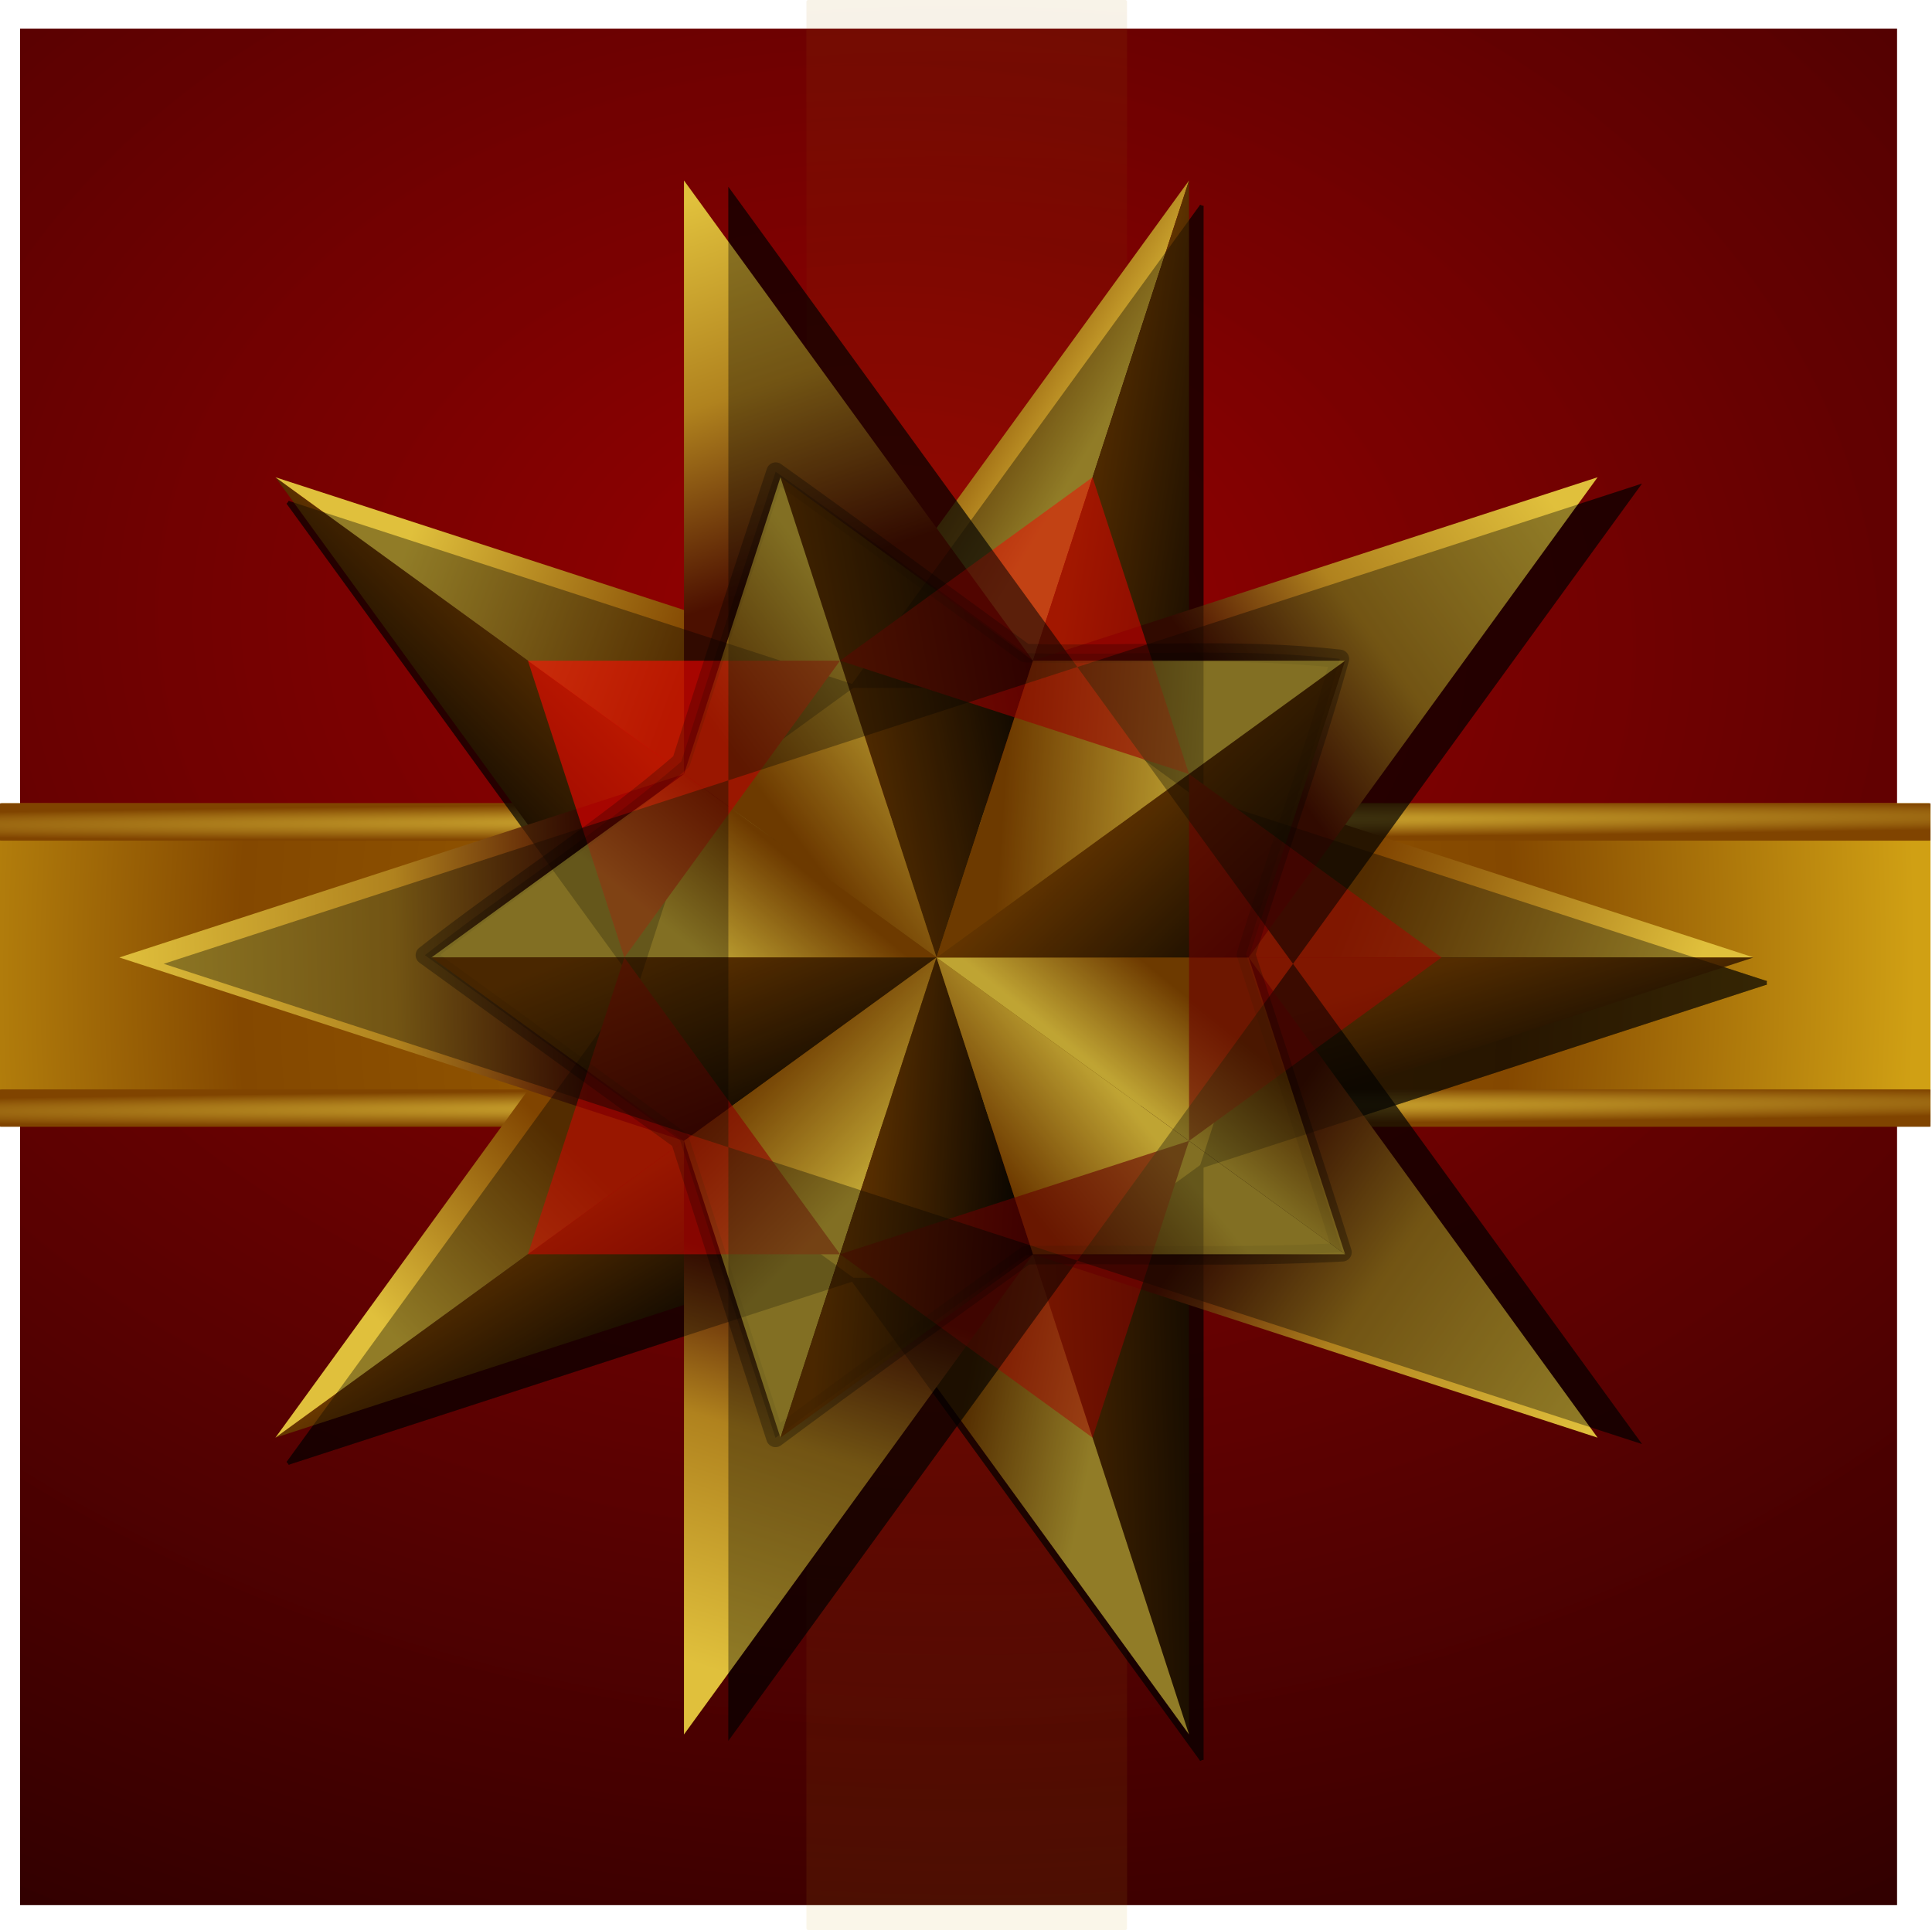 <?xml version="1.0" encoding="UTF-8" standalone="no"?>
<!-- Created with Inkscape (http://www.inkscape.org/) -->
<svg
    xmlns:inkscape="http://www.inkscape.org/namespaces/inkscape"
    xmlns:rdf="http://www.w3.org/1999/02/22-rdf-syntax-ns#"
    xmlns="http://www.w3.org/2000/svg"
    xmlns:sodipodi="http://sodipodi.sourceforge.net/DTD/sodipodi-0.dtd"
    xmlns:cc="http://creativecommons.org/ns#"
    xmlns:xlink="http://www.w3.org/1999/xlink"
    xmlns:dc="http://purl.org/dc/elements/1.1/"
    id="svg8853"
    viewBox="0 0 526.52 526.11"
    sodipodi:docname="_svgclean2.svg"
    version="1.1"
    inkscape:version="0.48.3.1 r9886"
  >
  <title
      id="title3198"
    >Xmas Gift Box 1 by Merlin2525.svg</title
  >
  <defs
      id="defs8855"
    >
    <linearGradient
        id="linearGradient5970"
        inkscape:collect="always"
      >
      <stop
          id="stop5972"
          style="stop-color:#980101"
          offset="0"
      />
      <stop
          id="stop5974"
          style="stop-color:#000000"
          offset="1"
      />
    </linearGradient
    >
    <filter
        id="filter6202"
        inkscape:menu="Image effects"
        height="1"
        width="1"
        color-interpolation-filters="sRGB"
        y="0"
        x="0"
        inkscape:menu-tooltip="Adds a small scale graininess"
        inkscape:label="Film grain"
      >
      <feTurbulence
          id="feTurbulence6204"
          baseFrequency="1"
          seed="0"
          result="result0"
          numOctaves="3"
          type="fractalNoise"
      />
      <feColorMatrix
          id="feColorMatrix6206"
          type="saturate"
          values="0"
          result="result4"
      />
      <feComposite
          id="feComposite6208"
          k4="0"
          in2="result4"
          k3="0.5"
          k2="0.5"
          k1="1.25"
          result="result2"
          in="SourceGraphic"
          operator="arithmetic"
      />
      <feBlend
          id="feBlend6210"
          mode="normal"
          in="result2"
          in2="SourceGraphic"
          result="result5"
      />
      <feComposite
          id="feComposite6212"
          operator="in"
          result="result3"
          in2="SourceGraphic"
          in="result5"
      />
    </filter
    >
    <radialGradient
        id="radialGradient6000"
        xlink:href="#linearGradient5994"
        gradientUnits="userSpaceOnUse"
        cy="229.87"
        cx="-535.79"
        gradientTransform="matrix(1.077 .009 -.014 1.671 -5.755 -57.087)"
        r="263.05"
        inkscape:collect="always"
    />
    <linearGradient
        id="linearGradient5994"
      >
      <stop
          id="stop5996"
          style="stop-color:#9c6000"
          offset="0"
      />
      <stop
          id="stop6002"
          style="stop-color:#844800"
          offset=".612"
      />
      <stop
          id="stop5998"
          style="stop-color:#d0a014"
          offset="1"
      />
    </linearGradient
    >
    <radialGradient
        id="radialGradient5988"
        xlink:href="#linearGradient5179"
        gradientUnits="userSpaceOnUse"
        cy="283.78"
        cx="-561.61"
        gradientTransform="matrix(1.412 -.006 0 .019 231.14 274.72)"
        r="263.05"
        inkscape:collect="always"
    />
    <linearGradient
        id="linearGradient5179"
      >
      <stop
          id="stop5181"
          style="stop-color:#e0c03c"
          offset="0"
      />
      <stop
          id="stop5813"
          style="stop-color:#b0821e"
          offset=".5"
      />
      <stop
          id="stop5183"
          style="stop-color:#804400"
          offset="1"
      />
    </linearGradient
    >
    <radialGradient
        id="radialGradient5992"
        xlink:href="#linearGradient5179"
        gradientUnits="userSpaceOnUse"
        cy="283.78"
        cx="-561.61"
        gradientTransform="matrix(1.412 -.006 0 .019 231.14 352.72)"
        r="263.05"
        inkscape:collect="always"
    />
    <radialGradient
        id="radialGradient6235"
        xlink:href="#linearGradient5994"
        gradientUnits="userSpaceOnUse"
        cy="229.87"
        cx="-535.79"
        gradientTransform="matrix(1.077 .009 -.014 1.671 878.63 181.74)"
        r="263.05"
        inkscape:collect="always"
    />
    <filter
        id="filter6237"
        inkscape:menu="Image effects"
        height="1"
        width="1"
        color-interpolation-filters="sRGB"
        y="0"
        x="0"
        inkscape:menu-tooltip="Adds a small scale graininess"
        inkscape:label="Film grain"
      >
      <feTurbulence
          id="feTurbulence6239"
          baseFrequency="1"
          seed="0"
          result="result0"
          numOctaves="3"
          type="fractalNoise"
      />
      <feColorMatrix
          id="feColorMatrix6241"
          type="saturate"
          values="0"
          result="result4"
      />
      <feComposite
          id="feComposite6243"
          k4="0"
          in2="result4"
          k3="0.5"
          k2="0.5"
          k1="1.25"
          result="result2"
          in="SourceGraphic"
          operator="arithmetic"
      />
      <feBlend
          id="feBlend6245"
          mode="normal"
          in="result2"
          in2="SourceGraphic"
          result="result5"
      />
      <feComposite
          id="feComposite6247"
          operator="in"
          result="result3"
          in2="SourceGraphic"
          in="result5"
      />
    </filter
    >
    <filter
        id="filter5835"
        color-interpolation-filters="sRGB"
        inkscape:collect="always"
      >
      <feGaussianBlur
          id="feGaussianBlur5837"
          stdDeviation="5.856"
          inkscape:collect="always"
      />
    </filter
    >
    <linearGradient
        id="linearGradient6511"
        y2="451.49"
        xlink:href="#linearGradient5195"
        gradientUnits="userSpaceOnUse"
        x2="400.1"
        y1="453.32"
        x1="337.28"
        inkscape:collect="always"
    />
    <linearGradient
        id="linearGradient5195"
        inkscape:collect="always"
      >
      <stop
          id="stop5197"
          style="stop-color:#804400"
          offset="0"
      />
      <stop
          id="stop5199"
          style="stop-color:#000000"
          offset="1"
      />
    </linearGradient
    >
    <linearGradient
        id="linearGradient6513"
        y2="445.92"
        xlink:href="#linearGradient5179"
        gradientUnits="userSpaceOnUse"
        x2="318.72"
        y1="453.23"
        x1="355.11"
        inkscape:collect="always"
    />
    <linearGradient
        id="linearGradient6515"
        y2="287.36"
        xlink:href="#linearGradient5179"
        gradientUnits="userSpaceOnUse"
        x2="433.29"
        y1="322.11"
        x1="520.62"
        inkscape:collect="always"
    />
    <linearGradient
        id="linearGradient6517"
        y2="373.93"
        xlink:href="#linearGradient5195"
        gradientUnits="userSpaceOnUse"
        x2="460.82"
        y1="325.47"
        x1="446.19"
        inkscape:collect="always"
    />
    <linearGradient
        id="linearGradient6519"
        y2="160.53"
        xlink:href="#linearGradient5179"
        gradientUnits="userSpaceOnUse"
        x2="324.21"
        y1="179.73"
        x1="356.02"
        inkscape:collect="always"
    />
    <linearGradient
        id="linearGradient6521"
        y2="194.26"
        xlink:href="#linearGradient5195"
        gradientUnits="userSpaceOnUse"
        x2="407.41"
        y1="186.03"
        x1="352.82"
        inkscape:collect="always"
    />
    <linearGradient
        id="linearGradient6523"
        y2="268.86"
        xlink:href="#linearGradient5195"
        gradientUnits="userSpaceOnUse"
        x2="150.91"
        y1="226.8"
        x1="192.99"
        inkscape:collect="always"
    />
    <linearGradient
        id="linearGradient6525"
        y2="237.46"
        xlink:href="#linearGradient5179"
        gradientUnits="userSpaceOnUse"
        x2="246.47"
        y1="208.2"
        x1="168.31"
        inkscape:collect="always"
    />
    <linearGradient
        id="linearGradient6527"
        y2="446.7"
        xlink:href="#linearGradient5195"
        gradientUnits="userSpaceOnUse"
        x2="223.61"
        y1="401.9"
        x1="196.65"
        inkscape:collect="always"
    />
    <linearGradient
        id="linearGradient6529"
        y2="367.76"
        xlink:href="#linearGradient5179"
        gradientUnits="userSpaceOnUse"
        x2="205.77"
        y1="417.13"
        x1="155.51"
        inkscape:collect="always"
    />
    <filter
        id="filter5560"
        color-interpolation-filters="sRGB"
        inkscape:collect="always"
      >
      <feGaussianBlur
          id="feGaussianBlur5562"
          stdDeviation="7.529"
          inkscape:collect="always"
      />
    </filter
    >
    <linearGradient
        id="linearGradient6531"
        y2="217.45"
        xlink:href="#linearGradient5839"
        gradientUnits="userSpaceOnUse"
        x2="278.62"
        y1="116.54"
        x1="244"
        inkscape:collect="always"
    />
    <linearGradient
        id="linearGradient5839"
      >
      <stop
          id="stop5841"
          style="stop-color:#e0c03c"
          offset="0"
      />
      <stop
          id="stop5843"
          style="stop-color:#b0821e"
          offset=".507"
      />
      <stop
          id="stop5845"
          style="stop-color:#4c1000"
          offset="1"
      />
    </linearGradient
    >
    <linearGradient
        id="linearGradient6533"
        y2="319.03"
        xlink:href="#linearGradient5815"
        gradientUnits="userSpaceOnUse"
        x2="215.99"
        y1="322.42"
        x1="88.287"
        inkscape:collect="always"
    />
    <linearGradient
        id="linearGradient5815"
      >
      <stop
          id="stop5817"
          style="stop-color:#e0c03c"
          offset="0"
      />
      <stop
          id="stop5819"
          style="stop-color:#b0821e"
          offset=".597"
      />
      <stop
          id="stop5821"
          style="stop-color:#4c1000"
          offset="1"
      />
    </linearGradient
    >
    <linearGradient
        id="linearGradient6535"
        y2="411.57"
        xlink:href="#linearGradient5815"
        gradientUnits="userSpaceOnUse"
        x2="280.56"
        y1="515.5"
        x1="247.66"
        inkscape:collect="always"
    />
    <linearGradient
        id="linearGradient6537"
        y2="383.98"
        xlink:href="#linearGradient5815"
        gradientUnits="userSpaceOnUse"
        x2="392.25"
        y1="452.79"
        x1="489.97"
        inkscape:collect="always"
    />
    <linearGradient
        id="linearGradient6539"
        y2="258.46"
        xlink:href="#linearGradient5815"
        gradientUnits="userSpaceOnUse"
        x2="396.31"
        y1="198.45"
        x1="479.91"
        inkscape:collect="always"
    />
    <filter
        id="filter5373"
        color-interpolation-filters="sRGB"
        inkscape:collect="always"
      >
      <feGaussianBlur
          id="feGaussianBlur5375"
          stdDeviation="3.638"
          inkscape:collect="always"
      />
    </filter
    >
    <linearGradient
        id="linearGradient6541"
        y2="243.26"
        xlink:href="#linearGradient5195"
        gradientUnits="userSpaceOnUse"
        x2="344.76"
        y1="256.97"
        x1="268.46"
        inkscape:collect="always"
    />
    <linearGradient
        id="linearGradient6543"
        y2="253.31"
        xlink:href="#linearGradient5179"
        gradientUnits="userSpaceOnUse"
        x2="246.24"
        y1="224.05"
        x1="285.14"
        inkscape:collect="always"
    />
    <linearGradient
        id="linearGradient6545"
        y2="286.45"
        xlink:href="#linearGradient5179"
        gradientUnits="userSpaceOnUse"
        x2="260.87"
        y1="313.88"
        x1="238.27"
        inkscape:collect="always"
    />
    <linearGradient
        id="linearGradient6547"
        y2="384.91"
        xlink:href="#linearGradient5195"
        gradientUnits="userSpaceOnUse"
        x2="250.82"
        y1="317.25"
        x1="223.64"
        inkscape:collect="always"
    />
    <linearGradient
        id="linearGradient6549"
        y2="365.01"
        xlink:href="#linearGradient5179"
        gradientUnits="userSpaceOnUse"
        x2="249.9"
        y1="396.1"
        x1="281.49"
        inkscape:collect="always"
    />
    <linearGradient
        id="linearGradient6551"
        y2="387.87"
        xlink:href="#linearGradient5195"
        gradientUnits="userSpaceOnUse"
        x2="339.28"
        y1="384.21"
        x1="281.26"
        inkscape:collect="always"
    />
    <linearGradient
        id="linearGradient6553"
        y2="375.67"
        xlink:href="#linearGradient5179"
        gradientUnits="userSpaceOnUse"
        x2="324.68"
        y1="350.99"
        x1="354.88"
        inkscape:collect="always"
    />
    <linearGradient
        id="linearGradient6555"
        y2="331.78"
        xlink:href="#linearGradient5179"
        gradientUnits="userSpaceOnUse"
        x2="378.63"
        y1="355.56"
        x1="359.45"
        inkscape:collect="always"
    />
    <linearGradient
        id="linearGradient6557"
        y2="335.92"
        xlink:href="#linearGradient5195"
        gradientUnits="userSpaceOnUse"
        x2="404.23"
        y1="277.4"
        x1="348.48"
        inkscape:collect="always"
    />
    <linearGradient
        id="linearGradient6559"
        y2="253.63"
        xlink:href="#linearGradient5179"
        gradientUnits="userSpaceOnUse"
        x2="331.99"
        y1="257.28"
        x1="385.05"
        inkscape:collect="always"
    />
    <filter
        id="filter6351"
        inkscape:menu="Image effects"
        height="1"
        width="1"
        color-interpolation-filters="sRGB"
        y="0"
        x="0"
        inkscape:menu-tooltip="Adds a small scale graininess"
        inkscape:label="Film grain"
      >
      <feTurbulence
          id="feTurbulence6353"
          baseFrequency="1"
          seed="0"
          result="result0"
          numOctaves="3"
          type="fractalNoise"
      />
      <feColorMatrix
          id="feColorMatrix6355"
          type="saturate"
          values="0"
          result="result4"
      />
      <feComposite
          id="feComposite6357"
          k4="0"
          in2="result4"
          k3="0.5"
          k2="0.5"
          k1="1.25"
          result="result2"
          in="SourceGraphic"
          operator="arithmetic"
      />
      <feBlend
          id="feBlend6359"
          mode="normal"
          in="result2"
          in2="SourceGraphic"
          result="result5"
      />
      <feComposite
          id="feComposite6361"
          operator="in"
          result="result3"
          in2="SourceGraphic"
          in="result5"
      />
    </filter
    >
    <radialGradient
        id="radialGradient9829"
        xlink:href="#linearGradient5970"
        gradientUnits="userSpaceOnUse"
        cy="37.384"
        cx="-683.63"
        gradientTransform="matrix(-.13 2.318 -3.034 -.17 383.99 1822.3)"
        r="255.76"
        inkscape:collect="always"
    />
    <radialGradient
        id="radialGradient9832"
        xlink:href="#linearGradient5970"
        gradientUnits="userSpaceOnUse"
        cy="37.384"
        cx="-683.63"
        gradientTransform="matrix(-.13 2.318 -3.034 -.17 383.99 1822.3)"
        r="255.76"
        inkscape:collect="always"
    />
  </defs
  >
  <sodipodi:namedview
      id="base"
      fit-margin-left="0"
      inkscape:showpageshadow="false"
      inkscape:zoom="0.35"
      borderopacity="1.0"
      inkscape:current-layer="layer1"
      inkscape:cx="-240.34167"
      inkscape:cy="-472.78916"
      inkscape:window-maximized="0"
      showgrid="false"
      fit-margin-right="0"
      inkscape:document-units="px"
      bordercolor="#666666"
      inkscape:window-x="0"
      inkscape:window-y="0"
      fit-margin-bottom="0"
      inkscape:window-width="512"
      inkscape:pageopacity="0.0"
      inkscape:pageshadow="2"
      pagecolor="#ffffff"
      inkscape:window-height="452"
      showborder="false"
      fit-margin-top="0"
  />
  <g
      id="layer1"
      inkscape:label="Layer 1"
      inkscape:groupmode="layer"
      transform="translate(-115.34 -59.722)"
    >
    <path
        id="rect5866"
        style="fill:url(#radialGradient9832)"
        inkscape:connector-curvature="0"
        d="m120.81 67.516h511.52v511.52h-511.52z"
    />
    <path
        id="rect6200"
        style="opacity:.457;filter:url(#filter6202);fill:url(#radialGradient9829)"
        inkscape:connector-curvature="0"
        d="m120.81 67.516h511.52v511.52h-511.52z"
    />
    <g
        id="g6004"
        transform="translate(940 -0)"
      >
      <path
          id="rect5978"
          style="fill:url(#radialGradient6000)"
          inkscape:connector-curvature="0"
          d="m-824.16 278.68h525.11c0.277 0 0.5 0.223 0.5 0.5v86.381c0 0.277-0.223 0.5-0.5 0.5h-525.11c-0.277 0-0.5-0.223-0.5-0.5v-86.381c0-0.277 0.223-0.5 0.5-0.5z"
      />
      <path
          id="rect5984"
          style="fill:url(#radialGradient5988)"
          inkscape:connector-curvature="0"
          d="m-824.16 278.68h525.11c0.277 0 0.5 0.026 0.5 0.058v10.082c0 0.032-0.223 0.058-0.5 0.058h-525.11c-0.277 0-0.5-0.026-0.5-0.058v-10.082c0-0.032 0.223-0.058 0.5-0.058z"
      />
      <path
          id="rect5990"
          style="fill:url(#radialGradient5992)"
          inkscape:connector-curvature="0"
          d="m-824.16 356.68h525.11c0.277 0 0.5 0.026 0.5 0.058v10.082c0 0.032-0.223 0.058-0.5 0.058h-525.11c-0.277 0-0.5-0.026-0.5-0.058v-10.082c0-0.032 0.223-0.058 0.5-0.058z"
      />
    </g
    >
    <g
        id="g6009"
        transform="matrix(0 1 -1 0 701.17 884.38)"
      >
      <path
          id="rect6011"
          style="fill:url(#radialGradient6000)"
          inkscape:connector-curvature="0"
          d="m-824.16 278.68h525.11c0.277 0 0.5 0.223 0.5 0.5v86.381c0 0.277-0.223 0.5-0.5 0.5h-525.11c-0.277 0-0.5-0.223-0.5-0.5v-86.381c0-0.277 0.223-0.5 0.5-0.5z"
      />
      <path
          id="rect6013"
          style="fill:url(#radialGradient5988)"
          inkscape:connector-curvature="0"
          d="m-824.16 278.68h525.11c0.277 0 0.5 0.026 0.5 0.058v10.082c0 0.032-0.223 0.058-0.5 0.058h-525.11c-0.277 0-0.5-0.026-0.5-0.058v-10.082c0-0.032 0.223-0.058 0.5-0.058z"
      />
      <path
          id="rect6015"
          style="fill:url(#radialGradient5992)"
          inkscape:connector-curvature="0"
          d="m-824.16 356.68h525.11c0.277 0 0.5 0.026 0.5 0.058v10.082c0 0.032-0.223 0.058-0.5 0.058h-525.11c-0.277 0-0.5-0.026-0.5-0.058v-10.082c0-0.032 0.223-0.058 0.5-0.058z"
      />
    </g
    >
    <path
        id="rect6216"
        style="opacity:.305;filter:url(#filter6237);fill:url(#radialGradient6235)"
        inkscape:connector-curvature="0"
        transform="matrix(0 1 -1 0 940 -0)"
        d="m60.222 517.51h525.11c0.277 0 0.5 0.223 0.5 0.5v86.381c0 0.277-0.223 0.5-0.5 0.5h-525.11c-0.277 0-0.5-0.223-0.5-0.5v-86.381c0-0.277 0.223-0.5 0.5-0.5z"
    />
    <path
        id="rect6249"
        style="opacity:.329;filter:url(#filter6237);fill:url(#radialGradient6235)"
        inkscape:connector-curvature="0"
        transform="matrix(-1 0 0 -1 701.58 883.97)"
        d="m60.222 517.51h525.11c0.277 0 0.5 0.223 0.5 0.5v86.381c0 0.277-0.223 0.5-0.5 0.5h-525.11c-0.277 0-0.5-0.223-0.5-0.5v-86.381c0-0.277 0.223-0.5 0.5-0.5z"
    />
    <g
        id="g6413"
        transform="translate(58.574 -1.703)"
      >
      <g
          id="g6415"
          style="opacity:.539;filter:url(#filter5835);stroke:#000000;fill:#000000"
          transform="translate(759.59 -158.82)"
        >
        <path
            id="path6417"
            style="stroke:#000000;fill:#000000"
            inkscape:label="Face:45"
            inkscape:connector-curvature="0"
            d="m-375.33 699.95v-161.8l-42.532 30.902z"
        />
        <path
            id="path6419"
            style="stroke:#000000;fill:#000000"
            inkscape:label="Face:46"
            inkscape:connector-curvature="0"
            d="m-375.33 699.95-42.532-130.9h-52.573z"
        />
        <path
            id="path6421"
            style="stroke:#000000;fill:#000000"
            inkscape:label="Face:48"
            inkscape:connector-curvature="0"
            d="m-221.44 488.15-153.88-50 16.246 50z"
        />
        <path
            id="path6423"
            style="stroke:#000000;fill:#000000"
            inkscape:label="Face:49"
            inkscape:connector-curvature="0"
            d="m-221.44 488.15h-137.64l-16.246 50z"
        />
        <path
            id="path6425"
            style="stroke:#000000;fill:#000000"
            inkscape:label="Face:51"
            inkscape:connector-curvature="0"
            d="m-375.33 276.35-95.106 130.9h52.573z"
        />
        <path
            id="path6427"
            style="stroke:#000000;fill:#000000"
            inkscape:label="Face:52"
            inkscape:connector-curvature="0"
            d="m-375.33 276.35-42.532 130.9 42.532 30.902z"
        />
        <path
            id="path6429"
            style="stroke:#000000;fill:#000000"
            inkscape:label="Face:54"
            inkscape:connector-curvature="0"
            d="m-624.32 357.25 95.106 130.9 16.246-50z"
        />
        <path
            id="path6431"
            style="stroke:#000000;fill:#000000"
            inkscape:label="Face:55"
            inkscape:connector-curvature="0"
            d="m-624.32 357.25 111.35 80.902 42.532-30.902z"
        />
        <path
            id="path6433"
            style="stroke:#000000;fill:#000000"
            inkscape:label="Face:57"
            inkscape:connector-curvature="0"
            d="m-624.32 619.05 153.88-50-42.532-30.902z"
        />
        <path
            id="path6435"
            style="stroke:#000000;fill:#000000"
            inkscape:label="Face:58"
            inkscape:connector-curvature="0"
            d="m-624.32 619.05 111.35-80.902-16.246-50z"
        />
      </g
      >
      <path
          id="path6437"
          style="fill:#770000"
          inkscape:label="Face:15"
          inkscape:connector-curvature="0"
          d="m354.52 453.32 26.287-80.902-95.106 30.902z"
      />
      <path
          id="path6439"
          style="fill:#7f0000"
          inkscape:label="Face:18"
          inkscape:connector-curvature="0"
          d="m449.63 322.42-68.819-50v100z"
      />
      <path
          id="path6441"
          style="fill:#b30000"
          inkscape:label="Face:21"
          inkscape:connector-curvature="0"
          d="m354.52 191.52-68.819 50 95.106 30.902z"
      />
      <path
          id="path6443"
          style="fill:#d60000"
          inkscape:label="Face:24"
          inkscape:connector-curvature="0"
          d="m200.64 241.52 26.287 80.902 58.778-80.902z"
      />
      <path
          id="path6445"
          style="fill:#a50000"
          inkscape:label="Face:27"
          inkscape:connector-curvature="0"
          d="m200.64 403.32h85.065l-58.778-80.902z"
      />
      <path
          id="path6447"
          style="fill:url(#linearGradient6511)"
          inkscape:label="Face:45"
          inkscape:connector-curvature="0"
          d="m380.81 534.22v-161.8l-42.532 30.902z"
      />
      <path
          id="path6449"
          style="fill:url(#linearGradient6513)"
          inkscape:label="Face:46"
          inkscape:connector-curvature="0"
          d="m380.81 534.22-42.532-130.9h-52.573z"
      />
      <path
          id="path6451"
          style="fill:url(#linearGradient6515)"
          inkscape:label="Face:48"
          inkscape:connector-curvature="0"
          d="m534.69 322.42-153.88-50 16.246 50z"
      />
      <path
          id="path6453"
          style="fill:url(#linearGradient6517)"
          inkscape:label="Face:49"
          inkscape:connector-curvature="0"
          d="m534.69 322.42h-137.64l-16.246 50z"
      />
      <path
          id="path6455"
          style="fill:url(#linearGradient6519)"
          inkscape:label="Face:51"
          inkscape:connector-curvature="0"
          d="m380.81 110.62-95.106 130.9h52.573z"
      />
      <path
          id="path6457"
          style="fill:url(#linearGradient6521)"
          inkscape:label="Face:52"
          inkscape:connector-curvature="0"
          d="m380.81 110.62-42.532 130.9 42.532 30.902z"
      />
      <path
          id="path6459"
          style="fill:url(#linearGradient6523)"
          inkscape:label="Face:54"
          inkscape:connector-curvature="0"
          d="m131.82 191.52 95.106 130.9 16.246-50z"
      />
      <path
          id="path6461"
          style="fill:url(#linearGradient6525)"
          inkscape:label="Face:55"
          inkscape:connector-curvature="0"
          d="m131.82 191.52 111.35 80.902 42.532-30.902z"
      />
      <path
          id="path6463"
          style="fill:url(#linearGradient6527)"
          inkscape:label="Face:57"
          inkscape:connector-curvature="0"
          d="m131.82 453.32 153.88-50-42.532-30.902z"
      />
      <path
          id="path6465"
          style="fill:url(#linearGradient6529)"
          inkscape:label="Face:58"
          inkscape:connector-curvature="0"
          d="m131.82 453.32 111.35-80.902-16.246-50z"
      />
      <g
          id="g6467"
          style="opacity:.535;filter:url(#filter5560)"
          transform="translate(1022 -51.79)"
        >
        <path
            id="path6469"
            style="fill:#000000"
            inkscape:label="Face:32"
            inkscape:connector-curvature="0"
            d="m-766.74 164.13v161.8l95.106-30.902z"
        />
        <path
            id="path6471"
            style="fill:#000000"
            inkscape:label="Face:35"
            inkscape:connector-curvature="0"
            d="m-920.62 375.94 153.88 50v-100z"
        />
        <path
            id="path6473"
            style="fill:#000000"
            inkscape:label="Face:38"
            inkscape:connector-curvature="0"
            d="m-766.74 587.74 95.106-130.9-95.106-30.902z"
        />
        <path
            id="path6475"
            style="fill:#000000"
            inkscape:label="Face:41"
            inkscape:connector-curvature="0"
            d="m-517.75 506.84-95.106-130.9-58.778 80.902z"
        />
        <path
            id="path6477"
            style="fill:#000000"
            inkscape:label="Face:44"
            inkscape:connector-curvature="0"
            d="m-517.75 245.04-153.88 50 58.778 80.902z"
        />
      </g
      >
      <path
          id="path6479"
          style="fill:url(#linearGradient6531)"
          inkscape:label="Face:32"
          inkscape:connector-curvature="0"
          d="m243.17 110.62v161.8l95.106-30.902z"
      />
      <path
          id="path6481"
          style="fill:url(#linearGradient6533)"
          inkscape:label="Face:35"
          inkscape:connector-curvature="0"
          d="m89.287 322.42 153.88 50v-100z"
      />
      <path
          id="path6483"
          style="fill:url(#linearGradient6535)"
          inkscape:label="Face:38"
          inkscape:connector-curvature="0"
          d="m243.17 534.22 95.106-130.9-95.106-30.902z"
      />
      <path
          id="path6485"
          style="fill:url(#linearGradient6537)"
          inkscape:label="Face:41"
          inkscape:connector-curvature="0"
          d="m492.16 453.32-95.106-130.9-58.778 80.902z"
      />
      <path
          id="path6487"
          style="fill:url(#linearGradient6539)"
          inkscape:label="Face:44"
          inkscape:connector-curvature="0"
          d="m492.16 191.52-153.88 50 58.778 80.902z"
      />
      <path
          id="path6489"
          style="opacity:.465;stroke-linejoin:round;filter:url(#filter5373);stroke:#000000;stroke-linecap:round;stroke-width:5.063;fill:#000000"
          inkscape:connector-curvature="0"
          d="m268.16 190c-8.719 26.259-17.404 52.803-25.733 79.034-22.065 19.107-47.008 34.753-69.863 52.761 23.183 16.809 46.363 33.623 69.539 50.441 8.7 27.023 17.201 54.211 26.003 81.138 22.595-16.825 45.506-33.267 68.298-49.794 28.699-0.313 57.67 0.72 86.209-0.809-8.497-27.145-17.528-54.124-26.273-81.192 8.27-26.807 18.206-54 25.571-80.545-28.334-3.22-57.192-0.796-85.724-1.565-22.67-16.461-45.322-33.244-68.029-49.47z"
      />
      <path
          id="path6491"
          style="fill:url(#linearGradient6541)"
          inkscape:label="Face:0"
          inkscape:connector-curvature="0"
          d="m269.46 191.52 42.532 130.9 26.287-80.902z"
      />
      <path
          id="path6493"
          style="fill:url(#linearGradient6543)"
          inkscape:label="Face:2"
          inkscape:connector-curvature="0"
          d="m269.46 191.52-26.287 80.902 68.819 50z"
      />
      <path
          id="path6495"
          style="fill:url(#linearGradient6545)"
          inkscape:label="Face:3"
          inkscape:connector-curvature="0"
          d="m174.35 322.42h137.64l-68.819-50z"
      />
      <path
          id="path6497"
          style="fill:url(#linearGradient6547)"
          inkscape:label="Face:5"
          inkscape:connector-curvature="0"
          d="m174.35 322.42 68.819 50 68.819-50z"
      />
      <path
          id="path6499"
          style="fill:url(#linearGradient6549)"
          inkscape:label="Face:6"
          inkscape:connector-curvature="0"
          d="m269.46 453.32 42.532-130.9-68.819 50z"
      />
      <path
          id="path6501"
          style="fill:url(#linearGradient6551)"
          inkscape:label="Face:8"
          inkscape:connector-curvature="0"
          d="m269.46 453.32 68.819-50-26.287-80.902z"
      />
      <path
          id="path6503"
          style="fill:url(#linearGradient6553)"
          inkscape:label="Face:9"
          inkscape:connector-curvature="0"
          d="m423.34 403.32-111.35-80.902 26.287 80.902z"
      />
      <path
          id="path6505"
          style="fill:url(#linearGradient6555)"
          inkscape:label="Face:11"
          inkscape:connector-curvature="0"
          d="m423.34 403.32-26.287-80.902h-85.065z"
      />
      <path
          id="path6507"
          style="fill:url(#linearGradient6557)"
          inkscape:label="Face:12"
          inkscape:connector-curvature="0"
          d="m423.34 241.52-111.35 80.902h85.065z"
      />
      <path
          id="path6509"
          style="fill:url(#linearGradient6559)"
          inkscape:label="Face:14"
          inkscape:connector-curvature="0"
          d="m423.34 241.52h-85.065l-26.287 80.902z"
      />
    </g
    >
    <g
        id="g6253"
        style="opacity:.658;filter:url(#filter6351)"
        transform="translate(58.574 -1.703)"
      >
      <g
          id="g6255"
          style="opacity:.539;filter:url(#filter5835);stroke:#000000;fill:#000000"
          transform="translate(759.59 -158.82)"
        >
        <path
            id="path6257"
            style="stroke:#000000;fill:#000000"
            inkscape:label="Face:45"
            inkscape:connector-curvature="0"
            d="m-375.33 699.95v-161.8l-42.532 30.902z"
        />
        <path
            id="path6259"
            style="stroke:#000000;fill:#000000"
            inkscape:label="Face:46"
            inkscape:connector-curvature="0"
            d="m-375.33 699.95-42.532-130.9h-52.573z"
        />
        <path
            id="path6261"
            style="stroke:#000000;fill:#000000"
            inkscape:label="Face:48"
            inkscape:connector-curvature="0"
            d="m-221.44 488.15-153.88-50 16.246 50z"
        />
        <path
            id="path6263"
            style="stroke:#000000;fill:#000000"
            inkscape:label="Face:49"
            inkscape:connector-curvature="0"
            d="m-221.44 488.15h-137.64l-16.246 50z"
        />
        <path
            id="path6265"
            style="stroke:#000000;fill:#000000"
            inkscape:label="Face:51"
            inkscape:connector-curvature="0"
            d="m-375.33 276.35-95.106 130.9h52.573z"
        />
        <path
            id="path6267"
            style="stroke:#000000;fill:#000000"
            inkscape:label="Face:52"
            inkscape:connector-curvature="0"
            d="m-375.33 276.35-42.532 130.9 42.532 30.902z"
        />
        <path
            id="path6269"
            style="stroke:#000000;fill:#000000"
            inkscape:label="Face:54"
            inkscape:connector-curvature="0"
            d="m-624.32 357.25 95.106 130.9 16.246-50z"
        />
        <path
            id="path6271"
            style="stroke:#000000;fill:#000000"
            inkscape:label="Face:55"
            inkscape:connector-curvature="0"
            d="m-624.32 357.25 111.35 80.902 42.532-30.902z"
        />
        <path
            id="path6273"
            style="stroke:#000000;fill:#000000"
            inkscape:label="Face:57"
            inkscape:connector-curvature="0"
            d="m-624.32 619.05 153.88-50-42.532-30.902z"
        />
        <path
            id="path6275"
            style="stroke:#000000;fill:#000000"
            inkscape:label="Face:58"
            inkscape:connector-curvature="0"
            d="m-624.32 619.05 111.35-80.902-16.246-50z"
        />
      </g
      >
      <path
          id="path6277"
          style="fill:#770000"
          inkscape:label="Face:15"
          inkscape:connector-curvature="0"
          d="m354.52 453.32 26.287-80.902-95.106 30.902z"
      />
      <path
          id="path6279"
          style="fill:#7f0000"
          inkscape:label="Face:18"
          inkscape:connector-curvature="0"
          d="m449.63 322.42-68.819-50v100z"
      />
      <path
          id="path6281"
          style="fill:#b30000"
          inkscape:label="Face:21"
          inkscape:connector-curvature="0"
          d="m354.52 191.52-68.819 50 95.106 30.902z"
      />
      <path
          id="path6283"
          style="fill:#d60000"
          inkscape:label="Face:24"
          inkscape:connector-curvature="0"
          d="m200.64 241.52 26.287 80.902 58.778-80.902z"
      />
      <path
          id="path6285"
          style="fill:#a50000"
          inkscape:label="Face:27"
          inkscape:connector-curvature="0"
          d="m200.64 403.32h85.065l-58.778-80.902z"
      />
      <path
          id="path6287"
          style="fill:url(#linearGradient6511)"
          inkscape:label="Face:45"
          inkscape:connector-curvature="0"
          d="m380.81 534.22v-161.8l-42.532 30.902z"
      />
      <path
          id="path6289"
          style="fill:url(#linearGradient6513)"
          inkscape:label="Face:46"
          inkscape:connector-curvature="0"
          d="m380.81 534.22-42.532-130.9h-52.573z"
      />
      <path
          id="path6291"
          style="fill:url(#linearGradient6515)"
          inkscape:label="Face:48"
          inkscape:connector-curvature="0"
          d="m534.69 322.42-153.88-50 16.246 50z"
      />
      <path
          id="path6293"
          style="fill:url(#linearGradient6517)"
          inkscape:label="Face:49"
          inkscape:connector-curvature="0"
          d="m534.69 322.42h-137.64l-16.246 50z"
      />
      <path
          id="path6295"
          style="fill:url(#linearGradient6519)"
          inkscape:label="Face:51"
          inkscape:connector-curvature="0"
          d="m380.81 110.62-95.106 130.9h52.573z"
      />
      <path
          id="path6297"
          style="fill:url(#linearGradient6521)"
          inkscape:label="Face:52"
          inkscape:connector-curvature="0"
          d="m380.81 110.62-42.532 130.9 42.532 30.902z"
      />
      <path
          id="path6299"
          style="fill:url(#linearGradient6523)"
          inkscape:label="Face:54"
          inkscape:connector-curvature="0"
          d="m131.82 191.52 95.106 130.9 16.246-50z"
      />
      <path
          id="path6301"
          style="fill:url(#linearGradient6525)"
          inkscape:label="Face:55"
          inkscape:connector-curvature="0"
          d="m131.82 191.52 111.35 80.902 42.532-30.902z"
      />
      <path
          id="path6303"
          style="fill:url(#linearGradient6527)"
          inkscape:label="Face:57"
          inkscape:connector-curvature="0"
          d="m131.82 453.32 153.88-50-42.532-30.902z"
      />
      <path
          id="path6305"
          style="fill:url(#linearGradient6529)"
          inkscape:label="Face:58"
          inkscape:connector-curvature="0"
          d="m131.82 453.32 111.35-80.902-16.246-50z"
      />
      <g
          id="g6307"
          style="opacity:.535;filter:url(#filter5560)"
          transform="translate(1022 -51.79)"
        >
        <path
            id="path6309"
            style="fill:#000000"
            inkscape:label="Face:32"
            inkscape:connector-curvature="0"
            d="m-766.74 164.13v161.8l95.106-30.902z"
        />
        <path
            id="path6311"
            style="fill:#000000"
            inkscape:label="Face:35"
            inkscape:connector-curvature="0"
            d="m-920.62 375.94 153.88 50v-100z"
        />
        <path
            id="path6313"
            style="fill:#000000"
            inkscape:label="Face:38"
            inkscape:connector-curvature="0"
            d="m-766.74 587.74 95.106-130.9-95.106-30.902z"
        />
        <path
            id="path6315"
            style="fill:#000000"
            inkscape:label="Face:41"
            inkscape:connector-curvature="0"
            d="m-517.75 506.84-95.106-130.9-58.778 80.902z"
        />
        <path
            id="path6317"
            style="fill:#000000"
            inkscape:label="Face:44"
            inkscape:connector-curvature="0"
            d="m-517.75 245.04-153.88 50 58.778 80.902z"
        />
      </g
      >
      <path
          id="path6319"
          style="fill:url(#linearGradient6531)"
          inkscape:label="Face:32"
          inkscape:connector-curvature="0"
          d="m243.17 110.62v161.8l95.106-30.902z"
      />
      <path
          id="path6321"
          style="fill:url(#linearGradient6533)"
          inkscape:label="Face:35"
          inkscape:connector-curvature="0"
          d="m89.287 322.42 153.88 50v-100z"
      />
      <path
          id="path6323"
          style="fill:url(#linearGradient6535)"
          inkscape:label="Face:38"
          inkscape:connector-curvature="0"
          d="m243.17 534.22 95.106-130.9-95.106-30.902z"
      />
      <path
          id="path6325"
          style="fill:url(#linearGradient6537)"
          inkscape:label="Face:41"
          inkscape:connector-curvature="0"
          d="m492.16 453.32-95.106-130.9-58.778 80.902z"
      />
      <path
          id="path6327"
          style="fill:url(#linearGradient6539)"
          inkscape:label="Face:44"
          inkscape:connector-curvature="0"
          d="m492.16 191.52-153.88 50 58.778 80.902z"
      />
      <path
          id="path6329"
          style="opacity:.465;stroke-linejoin:round;filter:url(#filter5373);stroke:#000000;stroke-linecap:round;stroke-width:5.063;fill:#000000"
          inkscape:connector-curvature="0"
          d="m268.16 190c-8.719 26.259-17.404 52.803-25.733 79.034-22.065 19.107-47.008 34.753-69.863 52.761 23.183 16.809 46.363 33.623 69.539 50.441 8.7 27.023 17.201 54.211 26.003 81.138 22.595-16.825 45.506-33.267 68.298-49.794 28.699-0.313 57.67 0.72 86.209-0.809-8.497-27.145-17.528-54.124-26.273-81.192 8.27-26.807 18.206-54 25.571-80.545-28.334-3.22-57.192-0.796-85.724-1.565-22.67-16.461-45.322-33.244-68.029-49.47z"
      />
      <path
          id="path6331"
          style="fill:url(#linearGradient6541)"
          inkscape:label="Face:0"
          inkscape:connector-curvature="0"
          d="m269.46 191.52 42.532 130.9 26.287-80.902z"
      />
      <path
          id="path6333"
          style="fill:url(#linearGradient6543)"
          inkscape:label="Face:2"
          inkscape:connector-curvature="0"
          d="m269.46 191.52-26.287 80.902 68.819 50z"
      />
      <path
          id="path6335"
          style="fill:url(#linearGradient6545)"
          inkscape:label="Face:3"
          inkscape:connector-curvature="0"
          d="m174.35 322.42h137.64l-68.819-50z"
      />
      <path
          id="path6337"
          style="fill:url(#linearGradient6547)"
          inkscape:label="Face:5"
          inkscape:connector-curvature="0"
          d="m174.35 322.42 68.819 50 68.819-50z"
      />
      <path
          id="path6339"
          style="fill:url(#linearGradient6549)"
          inkscape:label="Face:6"
          inkscape:connector-curvature="0"
          d="m269.46 453.32 42.532-130.9-68.819 50z"
      />
      <path
          id="path6341"
          style="fill:url(#linearGradient6551)"
          inkscape:label="Face:8"
          inkscape:connector-curvature="0"
          d="m269.46 453.32 68.819-50-26.287-80.902z"
      />
      <path
          id="path6343"
          style="fill:url(#linearGradient6553)"
          inkscape:label="Face:9"
          inkscape:connector-curvature="0"
          d="m423.34 403.32-111.35-80.902 26.287 80.902z"
      />
      <path
          id="path6345"
          style="fill:url(#linearGradient6555)"
          inkscape:label="Face:11"
          inkscape:connector-curvature="0"
          d="m423.34 403.32-26.287-80.902h-85.065z"
      />
      <path
          id="path6347"
          style="fill:url(#linearGradient6557)"
          inkscape:label="Face:12"
          inkscape:connector-curvature="0"
          d="m423.34 241.52-111.35 80.902h85.065z"
      />
      <path
          id="path6349"
          style="fill:url(#linearGradient6559)"
          inkscape:label="Face:14"
          inkscape:connector-curvature="0"
          d="m423.34 241.52h-85.065l-26.287 80.902z"
      />
    </g
    >
  </g
  >
</svg
>
